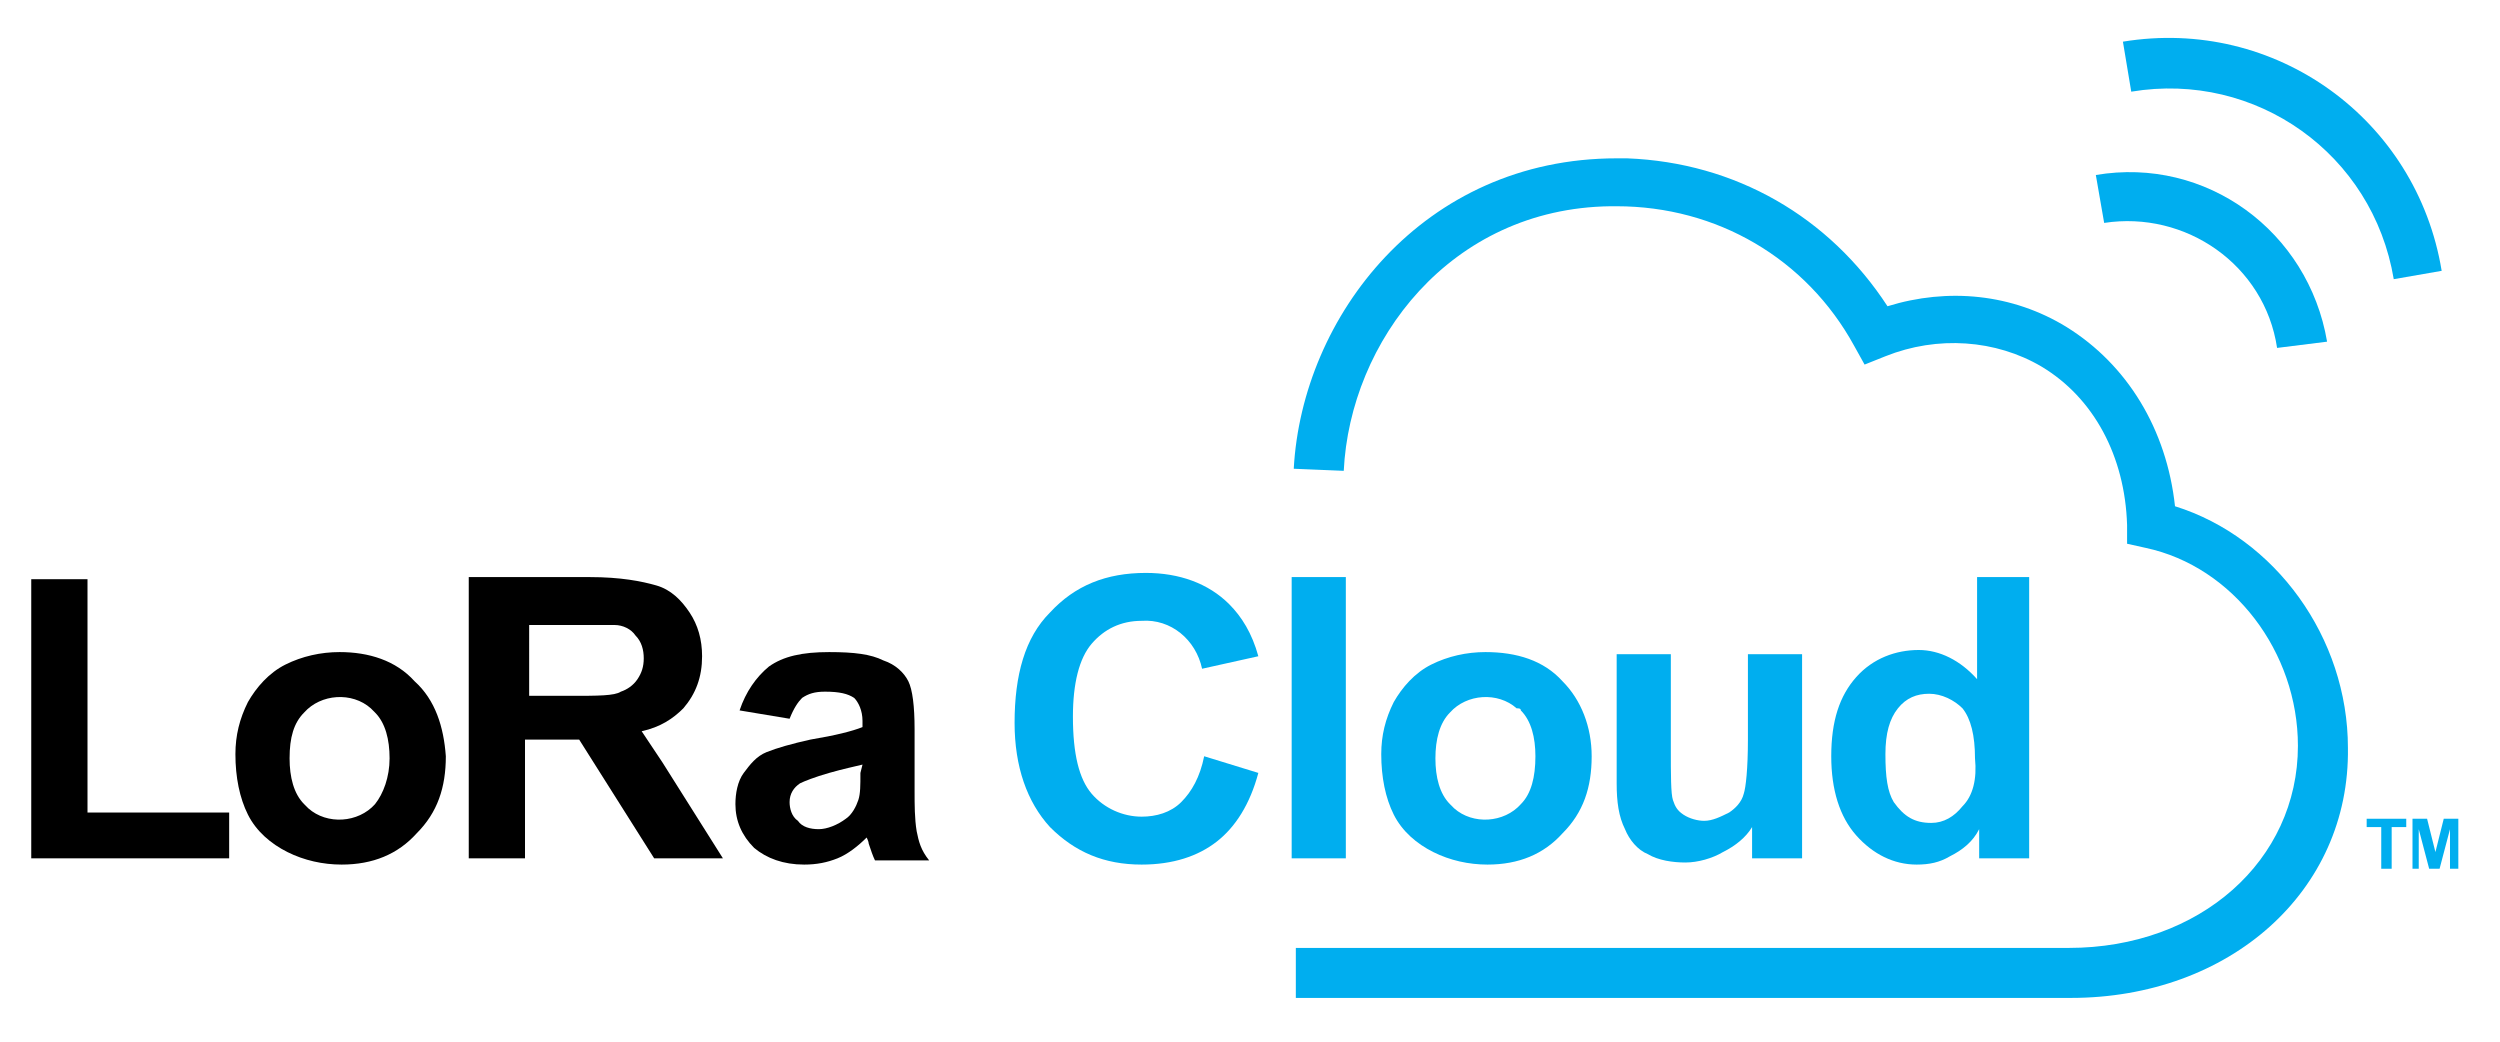 <?xml version="1.0" encoding="utf-8"?>
<!-- Generator: Adobe Illustrator 26.3.1, SVG Export Plug-In . SVG Version: 6.00 Build 0)  -->
<svg version="1.1" id="Layer_1" xmlns="http://www.w3.org/2000/svg" xmlns:xlink="http://www.w3.org/1999/xlink" x="0px" y="0px"
	 viewBox="0 0 120 50" style="enable-background:new 0 0 120 50;" xml:space="preserve">
<style type="text/css">
	.st0{fill:#00AEEF;}
</style>
<path class="st0" d="M114.9,13.4c-1-6-6.6-10-12.6-9c0,0,0,0,0,0L101.9,2c7.3-1.2,14.1,3.7,15.3,11L114.9,13.4z"/>
<path class="st0" d="M109.3,16.7c-0.6-4-4.4-6.6-8.3-6c0,0,0,0,0,0l-0.4-2.3c5.3-0.9,10.2,2.7,11.1,8L109.3,16.7z"/>
<path class="st0" d="M99.4,47.9H62.2v-2.4h37.1c6.3,0,11-4.2,11-9.7c0-4.5-3.1-8.6-7.3-9.5l-0.9-0.2l0-0.9c-0.1-3.3-1.6-6.1-4.1-7.6
	c-2.2-1.3-5-1.5-7.5-0.5l-1,0.4l-0.5-0.9c-2.3-4.2-6.6-6.7-11.4-6.7h-0.3c-7.7,0.1-12.5,6.5-12.8,12.7l-2.4-0.1
	c0.4-7.3,6.2-14.9,15.5-14.9l0.5,0c5.2,0.2,9.7,2.8,12.5,7.1c2.9-0.9,6-0.6,8.6,1c2.9,1.8,4.8,4.9,5.2,8.6c4.8,1.5,8.3,6.3,8.3,11.6
	C112.8,42.8,107,47.9,99.4,47.9z"/>
<path d="M4.2,39V27.8H1.5v13.4H11V39H4.2z"/>
<path d="M19.9,32.7c-0.9-1-2.2-1.4-3.6-1.4c-0.9,0-1.8,0.2-2.6,0.6c-0.8,0.4-1.4,1.1-1.8,1.8c-0.4,0.8-0.6,1.6-0.6,2.5
	c0,1.1,0.2,2.1,0.6,2.9c0.4,0.8,1.1,1.4,1.9,1.8c0.8,0.4,1.7,0.6,2.6,0.6c1.5,0,2.7-0.5,3.6-1.5c1-1,1.4-2.2,1.4-3.7
	C21.3,34.9,20.9,33.6,19.9,32.7z M18,38.6c-0.8,0.9-2.3,1-3.2,0.2c-0.1-0.1-0.1-0.1-0.2-0.2c-0.5-0.5-0.7-1.3-0.7-2.2
	c0-1,0.2-1.7,0.7-2.2c0.8-0.9,2.3-1,3.2-0.2c0.1,0.1,0.1,0.1,0.2,0.2c0.5,0.5,0.7,1.3,0.7,2.2C18.7,37.3,18.4,38.1,18,38.6z"/>
<path d="M31.8,36.6l-1-1.5c0.9-0.2,1.5-0.6,2-1.1c0.6-0.7,0.9-1.5,0.9-2.5c0-0.8-0.2-1.5-0.6-2.1c-0.4-0.6-0.9-1.1-1.6-1.3
	c-0.7-0.2-1.7-0.4-3.2-0.4h-5.8v13.5h2.7v-5.7h2.6l3.6,5.7h3.3L31.8,36.6z M27.4,33.4h-2V30h2.1c1.1,0,1.8,0,2,0
	c0.4,0,0.8,0.2,1,0.5c0.3,0.3,0.4,0.7,0.4,1.1c0,0.4-0.1,0.7-0.3,1c-0.2,0.3-0.5,0.5-0.8,0.6C29.5,33.4,28.7,33.4,27.4,33.4z"/>
<path d="M44,39.9c-0.1-0.6-0.1-1.3-0.1-1.9l0-3c0-1.1-0.1-1.9-0.3-2.3c-0.2-0.4-0.6-0.8-1.2-1c-0.6-0.3-1.4-0.4-2.6-0.4
	c-1.3,0-2.2,0.2-2.9,0.7c-0.6,0.5-1.1,1.2-1.4,2.1l2.4,0.4c0.2-0.5,0.4-0.8,0.6-1c0.3-0.2,0.6-0.3,1.1-0.3c0.7,0,1.1,0.1,1.4,0.3
	c0.2,0.2,0.4,0.6,0.4,1.1v0.3c-0.5,0.2-1.3,0.4-2.5,0.6c-0.9,0.2-1.6,0.4-2.1,0.6c-0.5,0.2-0.8,0.6-1.1,1c-0.3,0.4-0.4,1-0.4,1.5
	c0,0.8,0.3,1.5,0.9,2.1c0.6,0.5,1.4,0.8,2.4,0.8c0.6,0,1.1-0.1,1.6-0.3c0.5-0.2,1-0.6,1.4-1c0,0,0.1,0.2,0.1,0.3
	c0.1,0.3,0.2,0.6,0.3,0.8h2.6C44.2,40.8,44.1,40.4,44,39.9z M41.3,37.1c0,0.6,0,1-0.1,1.3c-0.1,0.3-0.3,0.7-0.6,0.9
	c-0.4,0.3-0.9,0.5-1.3,0.5c-0.4,0-0.8-0.1-1-0.4c-0.3-0.2-0.4-0.6-0.4-0.9c0-0.4,0.2-0.7,0.5-0.9c0.2-0.1,0.7-0.3,1.4-0.5
	c0.7-0.2,1.2-0.3,1.6-0.4L41.3,37.1z"/>
<path class="st0" d="M57.8,36.3c-0.2,1-0.6,1.7-1.1,2.2c-0.5,0.5-1.2,0.7-1.9,0.7c-0.9,0-1.8-0.4-2.4-1.1c-0.6-0.7-0.9-1.9-0.9-3.7
	c0-1.6,0.3-2.8,0.9-3.5c0.6-0.7,1.4-1.1,2.4-1.1c1.4-0.1,2.6,0.9,2.9,2.3l2.7-0.6c-0.3-1.1-0.8-1.9-1.4-2.5c-1-1-2.4-1.5-4-1.5
	c-1.9,0-3.4,0.6-4.6,1.9c-1.2,1.2-1.7,3-1.7,5.3c0,2.1,0.6,3.8,1.7,5c1.2,1.2,2.6,1.8,4.4,1.8c1.5,0,2.7-0.4,3.6-1.1
	c0.9-0.7,1.6-1.8,2-3.3L57.8,36.3z"/>
<path class="st0" d="M62,27.7v13.5h2.6V27.7H62z"/>
<path class="st0" d="M75,32.7c-0.9-1-2.2-1.4-3.7-1.4c-0.9,0-1.8,0.2-2.6,0.6c-0.8,0.4-1.4,1.1-1.8,1.8c-0.4,0.8-0.6,1.6-0.6,2.5
	c0,1.1,0.2,2.1,0.6,2.9c0.4,0.8,1.1,1.4,1.9,1.8c0.8,0.4,1.7,0.6,2.6,0.6c1.5,0,2.7-0.5,3.6-1.5c1-1,1.4-2.2,1.4-3.7
	C76.4,34.9,75.9,33.6,75,32.7z M73,38.6c-0.8,0.9-2.3,1-3.2,0.2c-0.1-0.1-0.1-0.1-0.2-0.2c-0.5-0.5-0.7-1.3-0.7-2.2s0.2-1.7,0.7-2.2
	c0.8-0.9,2.3-1,3.2-0.2C72.9,34,73,34,73,34.1c0.5,0.5,0.7,1.3,0.7,2.2C73.7,37.3,73.5,38.1,73,38.6z"/>
<path class="st0" d="M83.9,31.4v4.1c0,1.4-0.1,2.3-0.2,2.6c-0.1,0.4-0.4,0.7-0.7,0.9c-0.4,0.2-0.8,0.4-1.2,0.4c-0.3,0-0.7-0.1-1-0.3
	c-0.3-0.2-0.4-0.4-0.5-0.7c-0.1-0.3-0.1-1.2-0.1-2.5v-4.5h-2.6v6.2c0,0.9,0.1,1.6,0.4,2.2c0.2,0.5,0.6,1,1.1,1.2
	c0.5,0.3,1.2,0.4,1.8,0.4c0.6,0,1.3-0.2,1.8-0.5c0.6-0.3,1.1-0.7,1.4-1.2v1.5h2.4v-9.8H83.9z"/>
<path class="st0" d="M94.9,27.7v4.9c-0.8-0.9-1.8-1.4-2.8-1.4c-1.1,0-2.2,0.4-3,1.3c-0.8,0.9-1.2,2.1-1.2,3.8c0,1.6,0.4,2.9,1.2,3.8
	c0.8,0.9,1.8,1.4,2.9,1.4c0.6,0,1.1-0.1,1.6-0.4c0.6-0.3,1.1-0.7,1.4-1.3v1.4h2.4V27.7H94.9z M94.2,38.7c-0.4,0.5-0.9,0.8-1.5,0.8
	c-0.8,0-1.3-0.3-1.8-1c-0.3-0.5-0.4-1.2-0.4-2.3c0-1,0.2-1.7,0.6-2.2c0.4-0.5,0.9-0.7,1.5-0.7c0.6,0,1.2,0.3,1.6,0.7
	c0.4,0.5,0.6,1.3,0.6,2.4C94.9,37.4,94.7,38.2,94.2,38.7L94.2,38.7z"/>
<path class="st0" d="M114.3,41.7v-2h-0.7v-0.4h1.9v0.4h-0.7v2H114.3z"/>
<path class="st0" d="M115.8,41.7v-2.4h0.7l0.4,1.6l0.4-1.6h0.7v2.4h-0.4v-1.9l-0.5,1.9h-0.5l-0.5-1.9v1.9H115.8z"/>
</svg>
